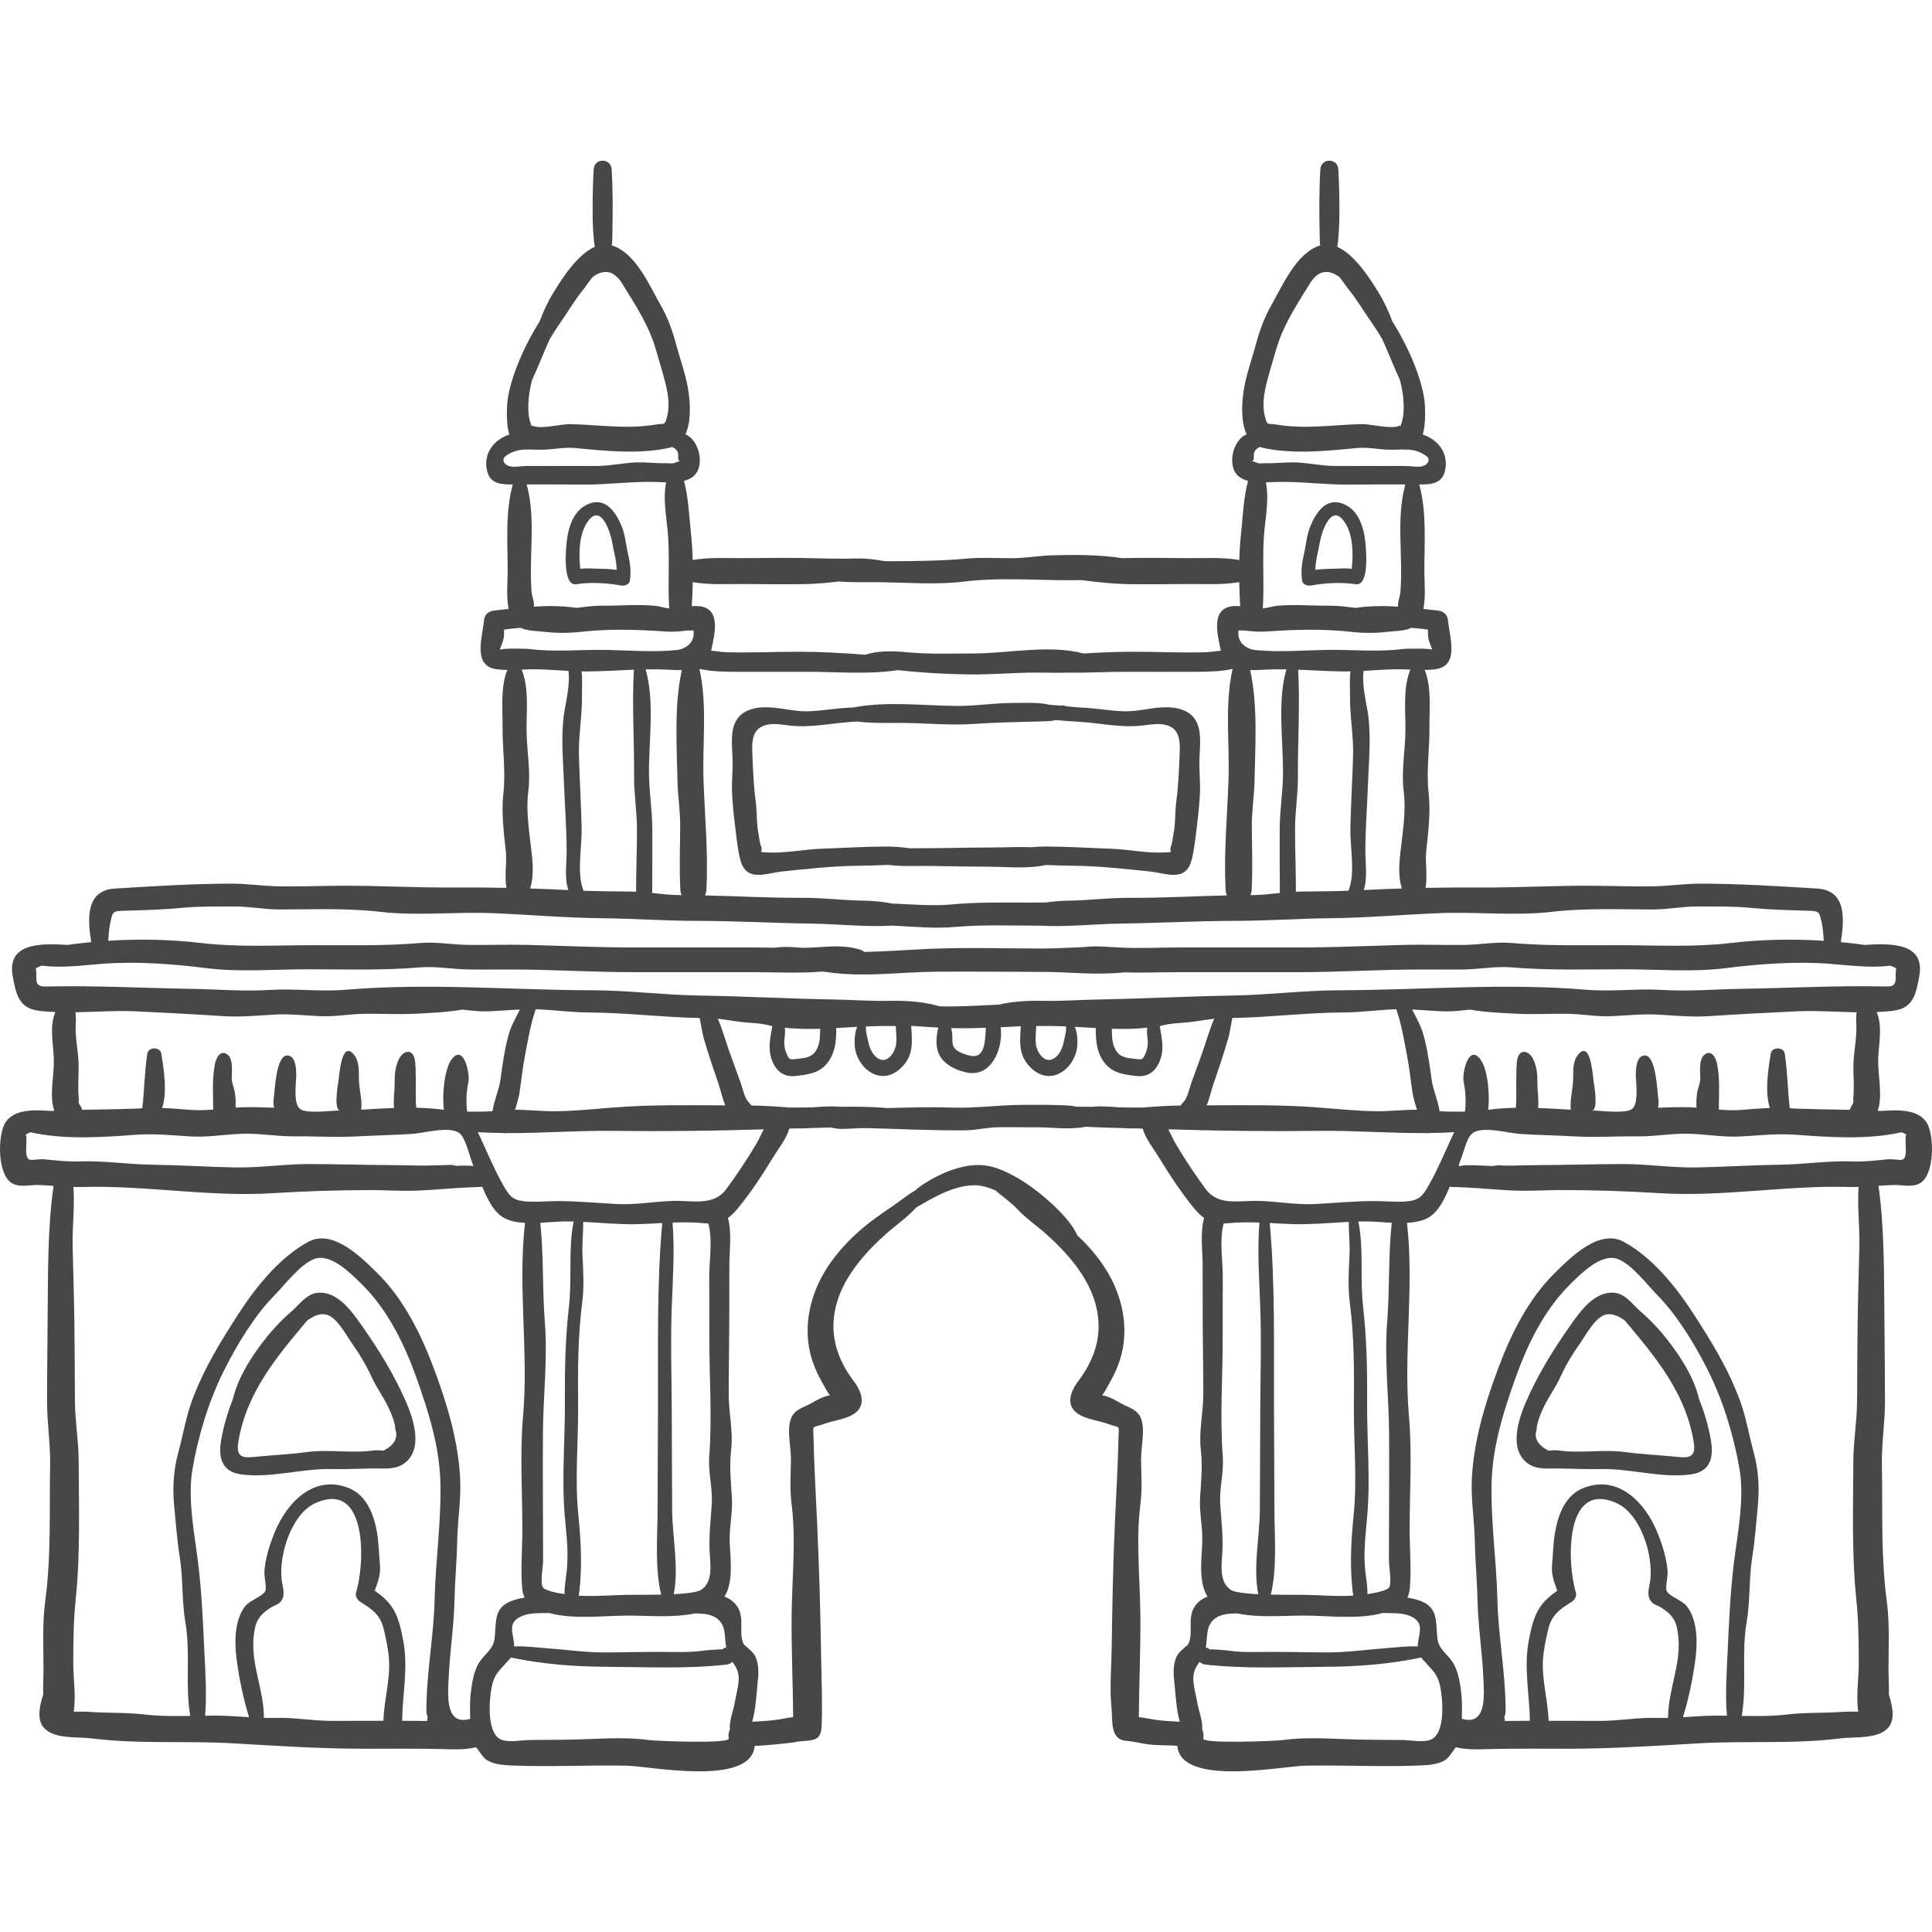 <?xml version="1.0"?>
<svg xmlns="http://www.w3.org/2000/svg" xmlns:xlink="http://www.w3.org/1999/xlink" version="1.1" id="Layer_1" x="0px" y="0px" viewBox="0 0 512.002 512.002" style="enable-background:new 0 0 512.002 512.002;" xml:space="preserve" width="512px" height="512px" class=""><g><g>
	<g>
		<path d="M107.472,371.205c-3.028-6.9-7.178-13.673-11.532-19.828c-2.63-3.717-6.431-9.266-11.761-8.775    c-2.994,0.276-4.852,3.161-6.974,4.981c-2.906,2.494-5.684,5.557-7.979,8.638c-3.51,4.708-6.276,9.41-7.529,14.641    c-1.455,3.613-2.538,7.436-3.121,10.957c-0.778,4.714,0.333,8.255,5.432,8.929c7.737,1.023,15.978-1.598,23.739-1.433    c3.881,0.083,7.755-0.124,11.629-0.155c2.854-0.022,5.674,0.372,8.067-1.58C112.202,383.692,109.493,375.809,107.472,371.205z     M101.654,384.432c-0.758-0.092-1.519-0.123-2.28-0.094c-5.968,0.916-12.146-0.33-18.113,0.485    c-4.183,0.571-8.548,0.761-12.783,1.175c-3.542,0.346-6.061,0.746-5.336-3.76c2.11-13.113,10.107-22.571,18.256-32.272    c1.869-1.382,3.756-2.103,5.446-1.465c2.685,1.016,4.922,5.364,6.52,7.628c1.89,2.678,3.717,5.691,5.064,8.681    c1.263,2.807,3.068,5.184,4.396,7.946c0.833,1.733,1.89,4.173,1.969,6.109C105.528,381.098,104.483,382.954,101.654,384.432z" data-original="#000000" class="active-path" data-old_color="#000000" fill="#494646"/>
	</g>
</g><g>
	<g>
		<path d="M166.451,146.869c-0.575-2.45-0.74-5.108-1.711-7.44c-1.417-3.399-3.947-7.465-8.257-6.066    c-4.245,1.38-5.79,5.882-6.267,9.917c-0.255,2.154-1.219,12.113,2.53,11.539c3.795-0.581,8.108-0.332,11.852,0.346    c0.907,0.164,2.191-0.241,2.342-1.33C167.279,151.395,167.008,149.247,166.451,146.869z M158.11,150.703    c-1.482-0.035-2.939-0.178-4.336,0.037c-0.439-4.236-0.359-9.496,2.21-12.819c3.506-4.531,5.918,3.704,6.258,5.813    c0.38,2.371,1.178,4.858,1.18,7.291C161.687,150.762,160.014,150.75,158.11,150.703z" data-original="#000000" class="active-path" data-old_color="#000000" fill="#494646"/>
	</g>
</g><g>
	<g>
		<path d="M510.743,297.779c-2.291-4.118-8.336-3.606-12.47-3.352c-0.215-0.019-0.432-0.048-0.649-0.064    c1.386-4.025-0.002-9.661,0.112-13.553c0.121-4.123,1.259-8.798-0.408-12.604c1.523-0.066,3.037-0.168,4.535-0.366    c5.194-0.69,5.905-4.459,6.764-9.093c1.597-8.614-6.774-8.865-14.419-8.329c-2.12-0.289-4.243-0.549-6.373-0.75    c0.974-6.099,1.524-13.723-6.273-14.195c-10.176-0.617-20.413-1.267-30.623-1.302c-4.437-0.015-8.625,0.651-13.004,0.718    c-5.335,0.081-10.704-0.123-16.042-0.158c-9.889-0.065-19.713,0.522-29.637,0.463c-4.794-0.028-9.627,0.006-14.46,0.099    c0.551-3.092-0.134-7.002,0.149-9.586c0.561-5.104,1.226-10.437,0.655-15.54c-0.653-5.827,0.277-11.633,0.221-17.51    c-0.048-4.901,0.592-10.469-1.255-15.119c0.903-0.009,1.793-0.052,2.656-0.154c6.64-0.782,3.96-8.326,3.534-12.893    c-0.149-1.591-1.134-2.508-2.686-2.686c-1.281-0.147-2.565-0.294-3.852-0.437c0.656-3.329,0.254-7.381,0.251-9.853    c-0.008-7.526,0.678-15.768-1.352-23.132c0.163,0,0.326,0,0.489,0c3.091-0.005,5.668-0.387,6.376-3.848    c0.949-4.642-2.095-8.129-5.949-9.376c0.72-2.281,0.707-5.778,0.578-7.842c-0.214-3.396-1.447-7.28-2.679-10.441    c-1.58-4.057-3.632-8.003-5.966-11.759c-0.942-2.576-2.11-5.127-3.694-7.692c-2.154-3.492-6.21-9.966-10.884-12.004    c0.439-2.6,0.548-6.961,0.554-7.484c0.044-4.343-0.016-8.726-0.266-13.062c-0.178-3.072-4.593-3.068-4.772,0    c-0.334,5.762-0.308,11.557-0.177,17.324c0.016,0.724,0.016,1.771,0.129,2.839c-6.299,1.908-9.985,10.685-12.95,15.859    c-1.876,3.275-3.107,6.758-4.096,10.421c-1.003,3.711-2.44,7.688-3.098,11.44c-0.571,3.258-1.044,8.72,0.654,12.358    c-3.663,1.391-5.368,8.506-2.064,11.152c0.71,0.569,1.548,0.93,2.446,1.17c-1.197,4.379-1.375,9.518-1.846,13.816    c-0.256,2.329-0.407,4.73-0.475,7.154c-4.465-0.782-9.136-0.466-13.645-0.499c-5.177-0.037-10.354-0.108-15.53-0.033    c-0.639,0.009-1.273,0.026-1.909,0.038c-6.081-0.94-12.463-0.924-18.481-0.754c-3.59,0.101-7.054,0.764-10.691,0.769    c-3.937,0.006-7.968-0.254-11.89,0.1c-7.199,0.648-14.386,0.684-21.64,0.701c-2.602-0.457-5.219-0.81-7.921-0.722    c-4.674,0.151-9.279-0.064-13.967-0.133c-5.177-0.076-10.354-0.005-15.53,0.033c-4.509,0.033-9.181-0.283-13.645,0.499    c-0.069-2.423-0.22-4.824-0.475-7.154c-0.471-4.297-0.649-9.437-1.846-13.816c0.897-0.241,1.736-0.601,2.446-1.17    c3.304-2.645,1.6-9.759-2.064-11.152c1.697-3.638,1.225-9.1,0.653-12.358c-0.658-3.752-2.095-7.729-3.098-11.44    c-0.99-3.663-2.22-7.145-4.096-10.421c-2.965-5.173-6.651-13.949-12.95-15.858c0.114-1.068,0.114-2.115,0.129-2.839    c0.13-5.768,0.157-11.562-0.177-17.324c-0.178-3.068-4.593-3.072-4.772,0c-0.251,4.336-0.312,8.719-0.266,13.062    c0.006,0.522,0.115,4.884,0.554,7.484c-4.675,2.037-8.73,8.512-10.884,12.004c-1.582,2.565-2.75,5.116-3.694,7.692    c-2.334,3.756-4.386,7.701-5.966,11.759c-1.232,3.161-2.465,7.045-2.679,10.441c-0.129,2.064-0.142,5.561,0.578,7.842    c-3.854,1.247-6.9,4.735-5.949,9.376c0.708,3.46,3.285,3.844,6.376,3.848c0.163,0,0.326,0,0.489,0    c-2.03,7.364-1.344,15.606-1.352,23.132c-0.002,2.472-0.405,6.524,0.251,9.853c-1.285,0.143-2.571,0.291-3.852,0.437    c-1.552,0.178-2.537,1.095-2.686,2.686c-0.426,4.568-3.106,12.113,3.534,12.893c0.863,0.101,1.753,0.144,2.656,0.154    c-1.847,4.65-1.208,10.219-1.255,15.119c-0.057,5.876,0.874,11.682,0.22,17.51c-0.571,5.102,0.094,10.436,0.655,15.54    c0.283,2.584-0.403,6.492,0.149,9.586c-4.833-0.092-9.666-0.127-14.46-0.099c-9.923,0.058-19.748-0.528-29.637-0.463    c-5.339,0.035-10.707,0.24-16.042,0.158c-4.379-0.066-8.566-0.732-13.004-0.718c-10.211,0.034-20.448,0.684-30.623,1.302    c-7.797,0.474-7.246,8.096-6.273,14.195c-2.13,0.201-4.252,0.462-6.373,0.75c-7.644-0.535-16.017-0.285-14.418,8.329    c0.859,4.634,1.57,8.402,6.764,9.093c1.497,0.199,3.013,0.3,4.536,0.366c-1.667,3.805-0.529,8.481-0.408,12.604    c0.114,3.891-1.275,9.527,0.112,13.553c-0.218,0.016-0.433,0.045-0.649,0.064c-4.133-0.255-10.179-0.768-12.47,3.352    c-1.855,3.336-1.98,13.366,1.824,15.733c2.025,1.26,4.759,0.47,6.966,0.528c1.416,0.037,2.779,0.126,4.134,0.218    c-1.671,11.981-1.427,23.892-1.577,36.012c-0.085,6.979-0.108,13.958-0.145,20.936c-0.03,5.736,0.923,11.305,0.817,16.974    c-0.223,11.983,0.307,24.274-1.294,36.122c-0.796,5.891-0.459,11.909-0.462,17.861c-0.001,2.333-0.168,4.673-0.087,6.937    c-0.949,2.871-1.677,6.431,0.016,8.571c2.637,3.335,9.132,2.551,12.722,3.01c12.445,1.59,24.86,0.593,37.364,1.313    c11.55,0.665,22.953,1.42,34.55,1.44c6.946,0.012,13.904-0.086,20.848,0.086c2.723,0.067,6.254,0.284,9.253-0.493    c1.005,1.402,1.987,2.919,2.89,3.454c2.137,1.266,4.865,1.323,7.264,1.415c9.906,0.378,19.843-0.166,29.739,0.034    c6.263,0.127,32.977,5.628,33.919-5.274c-0.015,0.179,9.649-0.719,10.558-0.947c1.659-0.415,3.581-0.206,5.171-0.719    c1.888-0.608,1.965-2.414,2.025-4.183c0.205-5.917-0.062-11.894-0.152-17.813c-0.184-11.931-0.527-23.86-1.076-35.779    c-0.341-7.394-0.779-14.68-0.938-22.117c-0.079-3.746-0.64-2.505,2.837-3.758c2.199-0.791,5.031-1.151,7.092-2.189    c4.248-2.141,3.085-6.019,0.742-9.118c-4.755-6.288-6.733-13.162-4.45-20.931c2.083-7.093,7.569-13.285,12.979-18.09    c2.567-2.279,5.308-4.127,7.659-6.638c0.136-0.145,0.283-0.279,0.425-0.42c4.601-2.677,9.827-5.775,15.319-5.855    c1.697-0.024,3.64,0.526,5.606,1.372c1.879,1.648,4.016,3.054,5.749,4.903c2.351,2.51,5.092,4.359,7.659,6.638    c5.411,4.805,10.896,10.997,12.979,18.09c2.284,7.77,0.305,14.643-4.45,20.931c-2.344,3.099-3.507,6.978,0.742,9.118    c2.06,1.039,4.893,1.397,7.092,2.189c3.477,1.253,2.918,0.012,2.837,3.758c-0.158,7.437-0.597,14.723-0.938,22.117    c-0.514,11.169-0.695,22.35-0.867,33.528c-0.08,5.238-0.579,10.698-0.044,15.884c0.342,3.306-0.494,8.383,3.917,8.712    c2.003,0.15,3.863,0.704,5.857,0.942c2.542,0.305,5.113,0.192,7.663,0.373c0.943,10.903,27.656,5.401,33.919,5.275    c9.898-0.2,19.835,0.344,29.741-0.034c2.4-0.092,5.127-0.149,7.264-1.415c0.903-0.535,1.885-2.052,2.89-3.454    c2.999,0.777,6.53,0.561,9.253,0.493c6.944-0.172,13.902-0.074,20.848-0.086c11.597-0.02,23.001-0.775,34.55-1.44    c12.503-0.72,24.919,0.278,37.364-1.313c3.59-0.46,10.084,0.325,12.721-3.01c1.694-2.142,0.966-5.701,0.016-8.571    c0.079-2.265-0.086-4.604-0.087-6.937c-0.002-5.952,0.334-11.969-0.462-17.861c-1.601-11.849-1.07-24.139-1.294-36.123    c-0.106-5.669,0.848-11.238,0.817-16.974c-0.037-6.979-0.06-13.959-0.145-20.936c-0.15-12.12,0.093-24.03-1.576-36.012    c1.355-0.093,2.719-0.18,4.134-0.218c2.207-0.059,4.941,0.732,6.966-0.528C512.724,311.145,512.598,301.116,510.743,297.779z     M335.223,103.556c0.684-3.534,1.944-7.289,2.925-10.769c1.843-6.537,5.449-11.907,8.953-17.606    c2.406-3.913,5.204-3.697,7.861-1.766c0.906,1.101,1.698,2.349,2.357,3.162c2.384,2.943,4.197,6.089,6.358,9.175    c0.909,1.299,1.796,2.678,2.636,4.109c1.617,3.541,3.01,7.246,4.668,10.778c0.579,2.149,0.946,4.328,1.007,6.494    c0.045,1.595-0.016,3.279-0.536,4.827c-0.265,0.793-0.344,1.085-0.361,1.151c0.016-0.074,0.067-0.39-0.144-0.299    c-2.441,1.046-7.577-0.491-10.251-0.42c-7.553,0.201-14.857,1.404-22.463,0.122c-2.327-0.392-2.351,0.436-3.02-2.141    C334.645,108.187,334.801,105.739,335.223,103.556z M332.266,121.256c-0.087-1.795,0.498-2.184,1.598-2.826    c0.211,0.073,0.409,0.158,0.639,0.211c7.909,1.807,17.054,0.883,25.022,0.095c2.894-0.286,5.845,0.392,8.741,0.447    c3.584,0.066,6.359-0.657,9.546,1.546c0.258,0.179,0.518,0.378,0.661,0.657c0.314,0.611-0.06,1.394-0.638,1.767    c-0.384,0.248-0.797,0.392-1.226,0.469c-1.224,0.22-2.579-0.106-3.772-0.116c-6.423-0.052-12.849,0.024-19.272-0.023    c-3.574-0.027-7.031-0.884-10.593-0.948c-2.499-0.045-5.003,0.291-7.503,0.211c-0.625-0.02-1.661,0.184-2.241-0.057    c-0.813-0.339-1.244-0.462-1.452-0.504C331.982,122.157,332.302,121.985,332.266,121.256z M371.087,157.262    c-0.049,0.522-0.88,3.01-0.51,3.503c-3.789-0.241-7.577-0.225-11.337,0.327c-2.221-0.262-4.439-0.591-6.694-0.575    c-4.615,0.034-9.408-0.401-13.99,0.013c-1.31,0.119-2.594,0.585-3.897,0.708c0.445-7.082-0.27-14.191,0.477-21.242    c0.423-4.002,1.142-8.219,0.342-12.16c0.913-0.026,1.802-0.077,2.612-0.102c6.517-0.206,12.894,0.757,19.429,0.69    c4.97-0.051,9.943-0.044,14.913-0.042C369.86,137.73,371.969,147.733,371.087,157.262z M330.141,167.112    c0.276,0.037,0.551,0.074,0.826,0.111c1.686,0.178,3.207,0.242,4.882,0.121c7.536-0.544,14.943-0.714,22.463,0.121    c3.067,0.341,6.182,0.344,9.246-0.017c1.936-0.229,4.62-0.173,6.472-1.073c1.462,0.128,2.922,0.279,4.376,0.458    c-0.006,0.927,0.013,1.852,0.206,2.759c0.021,0.098,0.833,2.291,0.963,2.623c-0.215-0.45-7.029-0.326-7.617-0.248    c-6.925,0.917-13.897,0.123-20.763,0.269c-5.828,0.123-12.619,0.649-18.491,0.034c-2.573-0.27-4.994-2.167-4.466-5.219    C328.685,167.085,329.304,167.107,330.141,167.112z M372.46,193.557c-0.05,5.363-1.142,10.781-0.468,16.102    c0.755,5.973-0.466,11.815-1.025,17.752c-0.222,2.374-0.306,5.499,0.556,8.048c-3.382,0.107-6.758,0.242-10.115,0.42    c1.056-3.322,0.415-7.065,0.428-10.532c0.022-5.796,0.463-11.539,0.683-17.325c0.229-6.044,0.857-12.462,0.066-18.475    c-0.359-2.727-1.779-8.252-1.211-11.751c2.755-0.152,5.516-0.371,8.26-0.429c1.339-0.029,2.73,0.028,4.126,0.084    C371.761,182.367,372.508,188.403,372.46,193.557z M357.503,235.665c-0.057,0.135-0.09,0.265-0.109,0.393    c-4.307,0.158-8.55,0.164-12.898,0.218c-0.359,0.005-0.714,0.022-1.07,0.037c0.02-5.526-0.238-11.052-0.226-16.573    c0.01-4.713,0.796-9.288,0.764-14.025c-0.059-9.323,0.575-18.95,0.058-28.232c4.196,0.157,8.384,0.436,12.563,0.464    c0.436,0.002,0.876-0.019,1.313-0.027c-0.301,1.946-0.088,4.045-0.133,6.038c-0.122,5.551,1,10.974,0.812,16.605    c-0.213,6.331-0.568,12.67-0.711,19.002C357.758,224.379,359.173,231.119,357.503,235.665z M340.017,204.689    c-0.01,5.078-0.881,9.99-0.881,15.051c0,5.629-0.024,11.277,0.035,16.909c-2.528,0.266-5.047,0.575-7.637,0.569    c-0.054,0-0.107,0.001-0.159,0.001c0.183-0.404,0.304-0.867,0.33-1.397c0.285-5.557,0.086-11.167,0.038-16.732    c-0.035-4.151,0.639-8.062,0.722-12.167c0.188-9.23,0.9-20.093-1.161-29.337c1.124,0.023,2.293-0.03,3.463-0.095    c2.047-0.115,4.094-0.128,6.137-0.093C338.497,185.776,340.036,196.087,340.017,204.689z M183.592,154.272    c4.46,0.778,9.126,0.464,13.631,0.497c5.177,0.037,10.354,0.115,15.53,0.033c3.239-0.051,6.419-0.322,9.574-0.69    c3.953,0.277,8.031,0.143,11.434,0.192c7.215,0.106,14.66,0.7,21.8-0.185c10.157-1.261,20.725-0.14,31.09-0.385    c4.15,0.565,8.324,1,12.599,1.068c5.177,0.083,10.354,0.005,15.53-0.033c4.504-0.033,9.171,0.282,13.631-0.497    c0.043,2.152,0.131,4.292,0.261,6.38c-0.372-0.034-0.747-0.059-1.121-0.056c-6.771,0.056-5.056,6.954-4.077,11.544    c0.021,0.1,0.05,0.186,0.074,0.283c-1.472,0.155-2.94,0.402-4.207,0.435c-6.301,0.162-12.691-0.136-19.005-0.138    c-4.459-0.002-8.783,0.18-13.155,0.465c-9.234-2.422-19.796-0.036-29.143-0.012c-6.084,0.016-12.103,0.227-18.129-0.358    c-3.099-0.301-7.303-0.41-10.621,0.693c-5.925-0.464-11.651-0.791-17.62-0.789c-6.315,0.002-12.705,0.3-19.005,0.138    c-1.267-0.033-2.736-0.28-4.207-0.435c0.024-0.097,0.054-0.183,0.074-0.283c0.978-4.589,2.693-11.488-4.077-11.544    c-0.375-0.004-0.749,0.022-1.121,0.056C183.46,158.564,183.549,156.424,183.592,154.272z M325.562,206.922    c-0.353,9.618-1.261,19.186-0.763,28.899c0.029,0.562,0.158,1.052,0.361,1.472c-8.621,0.191-17.208,0.695-25.825,0.64    c-5.449-0.035-10.772,0.691-16.213,0.754c-2.136,0.024-4.01,0.199-5.836,0.472c-1.605-0.002-3.213,0.038-4.805,0.037    c-6.716-0.008-13.43-0.15-20.113,0.478c-5.287,0.497-10.592-0.012-15.91-0.223c-2.389-0.446-4.757-0.731-7.573-0.763    c-5.441-0.063-10.764-0.789-16.213-0.754c-8.617,0.055-17.203-0.45-25.825-0.64c0.202-0.42,0.33-0.91,0.361-1.472    c0.498-9.714-0.412-19.281-0.763-28.899c-0.354-9.671,1.066-20.107-1.091-29.659c3.091,0.704,6.562,0.761,9.39,0.772    c6.347,0.026,12.694,0.01,19.041,0c8-0.013,16.184,0.763,24.068-0.429c0.127,0.01,0.255,0.017,0.382,0.031    c6.26,0.665,12.31,1.009,18.659,1.095c5.943,0.08,11.768-0.492,17.699-0.485c2.781,0.003,5.669,0.08,8.538,0.017    c5.023,0.062,10.094-0.237,15.092-0.229c6.347,0.01,12.694,0.026,19.041,0c2.829-0.012,6.299-0.07,9.39-0.772    C324.496,186.815,325.915,197.251,325.562,206.922z M140.018,107.135c0.063-2.167,0.428-4.345,1.007-6.494    c1.659-3.532,3.051-7.238,4.668-10.778c0.84-1.431,1.726-2.808,2.636-4.109c2.159-3.087,3.974-6.233,6.358-9.175    c0.658-0.813,1.451-2.063,2.357-3.162c2.657-1.93,5.454-2.148,7.861,1.766c3.505,5.699,7.11,11.069,8.953,17.606    c0.981,3.48,2.241,7.235,2.925,10.769c0.422,2.184,0.578,4.631,0.012,6.818c-0.669,2.578-0.693,1.749-3.02,2.141    c-7.606,1.282-14.909,0.079-22.463-0.122c-2.674-0.071-7.811,1.466-10.251,0.42c-0.212-0.091-0.161,0.225-0.144,0.299    c-0.017-0.065-0.095-0.358-0.362-1.151C140.033,110.415,139.972,108.73,140.018,107.135z M135.395,123.622    c-0.429-0.077-0.842-0.221-1.226-0.469c-0.577-0.372-0.95-1.155-0.638-1.767c0.143-0.279,0.404-0.479,0.661-0.657    c3.188-2.203,5.962-1.48,9.546-1.546c2.896-0.053,5.846-0.733,8.741-0.447c7.968,0.788,17.113,1.711,25.022-0.095    c0.228-0.052,0.428-0.137,0.639-0.211c1.1,0.642,1.686,1.031,1.598,2.826c-0.035,0.729,0.284,0.902,0.49,0.928    c-0.208,0.041-0.639,0.165-1.452,0.504c-0.579,0.241-1.616,0.037-2.241,0.057c-2.5,0.08-5.005-0.256-7.503-0.211    c-3.563,0.064-7.02,0.92-10.593,0.948c-6.423,0.048-12.849-0.028-19.272,0.023C137.974,123.515,136.618,123.842,135.395,123.622z     M140.918,157.262c-0.883-9.529,1.227-19.532-1.346-28.88c4.97-0.002,9.943-0.009,14.913,0.042    c6.534,0.067,12.913-0.896,19.429-0.69c0.81,0.026,1.698,0.077,2.612,0.102c-0.8,3.941-0.081,8.158,0.342,12.16    c0.747,7.051,0.031,14.16,0.477,21.242c-1.302-0.123-2.587-0.59-3.897-0.708c-4.582-0.414-9.375,0.021-13.99-0.013    c-2.255-0.016-4.473,0.313-6.694,0.575c-3.76-0.551-7.548-0.568-11.337-0.327C141.798,160.273,140.967,157.784,140.918,157.262z     M132.431,172.215c0.13-0.334,0.941-2.525,0.963-2.623c0.193-0.909,0.212-1.833,0.206-2.759c1.454-0.178,2.914-0.329,4.376-0.458    c1.853,0.899,4.536,0.845,6.472,1.073c3.065,0.362,6.181,0.358,9.246,0.017c7.52-0.835,14.926-0.665,22.463-0.121    c1.675,0.121,3.197,0.057,4.883-0.121c0.275-0.037,0.55-0.073,0.826-0.111c0.838-0.005,1.455-0.027,1.902-0.062    c0.528,3.051-1.893,4.949-4.466,5.219c-5.872,0.617-12.663,0.09-18.491-0.034c-6.865-0.145-13.838,0.649-20.763-0.269    C139.46,171.89,132.649,171.765,132.431,172.215z M179.538,206.922c0.084,4.105,0.757,8.017,0.722,12.167    c-0.048,5.565-0.247,11.174,0.038,16.732c0.027,0.531,0.148,0.994,0.33,1.397c-0.052,0-0.106-0.001-0.159-0.001    c-2.591,0.006-5.109-0.302-7.637-0.569c0.06-5.632,0.035-11.28,0.035-16.909c0-5.063-0.87-9.974-0.881-15.051    c-0.02-8.602,1.521-18.912-0.89-27.292c2.044-0.034,4.09-0.021,6.137,0.093c1.171,0.065,2.341,0.12,3.463,0.095    C178.638,186.829,179.35,197.692,179.538,206.922z M154.138,219.564c-0.143-6.332-0.499-12.671-0.711-19.002    c-0.188-5.632,0.935-11.054,0.812-16.605c-0.044-1.993,0.169-4.091-0.133-6.038c0.437,0.007,0.877,0.029,1.313,0.027    c4.179-0.028,8.367-0.307,12.563-0.464c-0.517,9.282,0.117,18.91,0.058,28.232c-0.03,4.737,0.754,9.312,0.764,14.025    c0.013,5.521-0.245,11.047-0.226,16.573c-0.356-0.015-0.711-0.033-1.07-0.037c-4.347-0.054-8.591-0.059-12.898-0.218    c-0.02-0.128-0.052-0.259-0.109-0.393C152.832,231.119,154.247,224.379,154.138,219.564z M149.486,208.023    c0.22,5.786,0.661,11.53,0.683,17.325c0.014,3.466-0.628,7.208,0.428,10.532c-3.359-0.179-6.733-0.314-10.115-0.42    c0.861-2.549,0.778-5.674,0.556-8.048c-0.557-5.936-1.78-11.779-1.025-17.752c0.675-5.321-0.418-10.739-0.468-16.102    c-0.048-5.154,0.7-11.189-1.298-16.105c1.396-0.057,2.787-0.113,4.126-0.084c2.742,0.059,5.504,0.278,8.26,0.429    c0.568,3.498-0.852,9.024-1.211,11.751C148.629,195.562,149.257,201.979,149.486,208.023z M29.165,244.858    c0.725-3.424,0.629-3.419,4.111-3.512c5.027-0.135,10.25-0.302,15.258-0.783c4.469-0.428,8.86-0.3,13.348-0.341    c4.153-0.037,8.036,0.807,12.186,0.802c8.906-0.012,17.884-0.401,26.729,0.626c9.759,1.133,19.879-0.056,29.692,0.343    c9.656,0.393,19.394,1.253,29.054,1.351c8.425,0.086,16.677,0.695,25.117,0.698c10.134,0.005,20.169,0.585,30.298,0.725    c7.173,0.099,14.456,0.962,21.667,0.53c5.528,0.302,11.046,0.829,16.567,0.348c7.462-0.65,15.015-0.321,22.516-0.332    c7.104,0.386,14.275-0.45,21.341-0.548c10.129-0.14,20.164-0.72,30.298-0.725c8.44-0.003,16.693-0.612,25.117-0.698    c9.66-0.099,19.398-0.959,29.054-1.351c9.814-0.399,19.934,0.789,29.692-0.343c8.845-1.026,17.821-0.638,26.729-0.626    c4.148,0.006,8.032-0.839,12.186-0.802c4.487,0.041,8.879-0.088,13.348,0.341c5.009,0.48,10.232,0.648,15.258,0.783    c3.482,0.093,3.386,0.088,4.111,3.512c0.3,1.42,0.371,2.953,0.484,4.46c-8.218-0.526-16.484-0.371-24.721,0.6    c-9.642,1.138-19.549,0.59-29.275,0.568c-9.558-0.021-19.141,0.24-28.654-0.578c-4.352-0.375-8.555,0.469-12.908,0.515    c-5.194,0.056-10.401-0.152-15.593-0.015c-9.372,0.249-18.666,0.688-28.061,0.685c-10.617-0.002-21.234-0.009-31.851-0.001    c-5.19,0.005-10.446,0.292-15.626,0.016c-0.349-0.019-0.688-0.041-1.03-0.062c-0.102-0.007-0.206-0.012-0.309-0.019    c-2.782-0.177-5.38-0.376-8.048-0.034c-3.794,0.131-7.549,0.379-11.016,0.379c-10.121-0.001-20.334-0.347-30.447,0.107    c-5.571,0.25-11.169,0.695-16.76,0.793c-0.214-0.209-0.463-0.393-0.791-0.501c-4.407-1.458-8.35-0.904-12.868-0.663    c-0.943,0.05-1.89,0.065-2.837,0.084c-2.437-0.255-4.95-0.377-7.224-0.027c-1.859-0.035-3.714-0.071-5.563-0.073    c-10.617-0.008-21.234-0.001-31.851,0.001c-9.395,0.001-18.689-0.437-28.061-0.685c-5.192-0.137-10.399,0.071-15.593,0.015    c-4.352-0.047-8.555-0.89-12.908-0.515c-9.513,0.818-19.096,0.556-28.654,0.578c-9.727,0.022-19.633,0.569-29.275-0.568    c-8.236-0.971-16.504-1.126-24.721-0.6C28.793,247.811,28.865,246.279,29.165,244.858z M12.47,261.43    c-2.288,0.05-2.982-0.305-2.849-3.072c0.101-2.144-0.875-1.393,1.377-2.448c5.355,0.671,10.685-0.064,16.169-0.493    c8.954-0.7,18.783,0.049,27.652,1.163c8.695,1.092,17.999,0.285,26.762,0.291c9.919,0.007,19.873,0.323,29.747-0.499    c4.338-0.361,8.564,0.503,12.908,0.55c4.83,0.055,9.664-0.028,14.495,0.027c9.719,0.111,19.413,0.692,29.159,0.691    c10.617-0.002,21.234-0.008,31.851-0.001c5.946,0.004,12.154,0.333,18.214-0.158c1.102,0.141,2.205,0.278,3.307,0.4    c8.866,0.983,17.899-0.284,26.765-0.368c9.398-0.088,18.805,0.049,28.205,0.05c6.679,0.001,14.513,0.928,21.563,0.127    c4.85,0.159,9.739-0.05,14.464-0.052c10.617-0.007,21.234-0.001,31.851,0.001c9.748,0.001,19.44-0.581,29.159-0.691    c4.831-0.055,9.665,0.027,14.495-0.027c4.343-0.049,8.57-0.912,12.908-0.55c9.874,0.821,19.829,0.506,29.747,0.499    c8.763-0.006,18.068,0.802,26.762-0.291c8.869-1.114,18.697-1.864,27.652-1.163c5.485,0.429,10.815,1.164,16.169,0.493    c2.252,1.056,1.277,0.305,1.377,2.448c0.131,2.768-0.561,3.124-2.849,3.072c-12.766-0.283-25.426,0.421-38.16,0.622    c-6.999,0.111-13.704,0.729-20.736,0.297c-6.835-0.421-13.492,0.518-20.306-0.057c-21.758-1.839-43.478,0.08-65.224,0.138    c-9.559,0.026-18.98,1.248-28.5,1.404c-11.925,0.197-23.839,0.839-35.764,1.05c-4.889,0.086-9.472,0.45-14.396,0.352    c-3.924-0.078-7.94,0.108-11.783,1.002c-4.047,0.229-8.101,0.409-12.166,0.479c-1.16,0.02-2.314,0.002-3.467-0.028    c-4.345-1.279-8.97-1.541-13.474-1.452c-4.924,0.098-9.507-0.265-14.396-0.352c-11.925-0.212-23.839-0.854-35.764-1.05    c-9.521-0.157-18.941-1.379-28.5-1.404c-21.746-0.058-43.467-1.978-65.224-0.138c-6.814,0.576-13.471-0.363-20.306,0.057    c-7.032,0.433-13.738-0.186-20.736-0.297C37.896,261.851,25.237,261.147,12.47,261.43z M491.959,272.119    c0.074,3.219-0.66,6.418-0.765,9.641c-0.1,3.026,0.27,6.234-0.055,9.236c-0.069,0.626,0.125,0.653-0.001,1.251    c-0.079,0.385-0.654,1.041-0.804,1.503c-0.042,0.127-0.058,0.244-0.087,0.365c-1.224-0.005-15.988-0.259-15.973-0.458    c0.008-0.101,0.009-0.201-0.002-0.299c-0.549-4.696-0.561-9.447-1.294-14.132c-0.287-1.842-3.428-1.839-3.716,0    c-0.692,4.425-1.611,10.005-0.234,14.404c-2.485,0.09-4.956,0.298-7.596,0.508c-1.968,0.157-3.944,0.069-5.919-0.088    c-0.007-3.991,0.337-8.128-0.458-12.068c-0.359-1.78-1.51-3.849-3.298-2.516c-1.617,1.204-1.173,4.516-1.162,6.208    c0.009,1.388-0.591,2.484-0.821,3.831c-0.22,1.288-0.243,2.676-0.192,4.031c-0.767-0.054-1.532-0.097-2.298-0.111    c-2.633-0.05-5.262,0.022-7.892,0.141c0.164-0.763,0.199-1.575,0.087-2.343c-0.307-2.124-0.587-11.565-3.62-11.518    c-2.352,0.036-2.395,4.11-2.343,5.685c0.069,2.01,0.781,7.228-1.075,8.547c-1.794,1.276-8.362,0.364-10.592,0.351    c1.832,0.008,0.59-6.942,0.462-7.845c-0.214-1.519-0.792-10.159-3.674-7.398c-1.903,1.822-1.702,4.387-1.734,6.823    c-0.035,2.665-0.917,5.574-0.621,8.22c-2.882-0.173-5.784-0.361-8.689-0.464c0.252-2.134-0.171-4.351-0.159-6.466    c0.013-2.351-0.108-4.454-1.203-6.604c-0.978-1.923-3.241-2.769-4.033-0.219c-0.413,1.337-0.332,4.253-0.37,5.734    c-0.065,2.495,0.141,5.017-0.13,7.498c-2.449,0.051-4.891,0.211-7.318,0.543c0.444-3.372,0.048-10.648-2.13-13.464    c-3.085-3.988-4.838,3.742-4.372,6.062c0.543,2.69,0.677,5.195,0.347,7.876c-2.238,0.042-4.478,0.037-6.721-0.1    c-0.415-2.77-1.745-5.859-2.043-7.957c-0.563-3.983-1.142-8.37-2.211-12.239c-0.668-2.415-1.933-4.572-3.007-6.752    c2.875,0.135,5.718,0.404,8.624,0.489c2.194,0.064,4.414-0.204,6.636-0.472c4.023,0.708,8.122,0.884,12.495,1.102    c4.451,0.222,8.901-0.045,13.353,0.008c3.933,0.048,7.869,0.824,11.797,0.641c4.232-0.197,8.101-0.658,12.377-0.407    c4.474,0.263,8.947,0.693,13.432,0.393c7.742-0.518,15.498-0.921,23.246-1.282c5.194-0.242,10.541,0.171,15.838,0.268    C491.8,269.426,491.925,270.614,491.959,272.119z M324.047,385.909c-0.797-10.477,0.023-21.48-0.02-32.063    c-0.021-5.178,0.014-10.356,0.024-15.534c0.008-4.188-0.949-9.853,0.234-14.074c0.326-0.009,0.648-0.013,0.995-0.05    c2.878-0.308,5.682-0.299,8.483-0.193c-0.589,7.552-0.052,15.071,0.225,22.633c0.32,8.704,0.036,17.456,0.001,26.166    c-0.037,9.15-0.058,18.298-0.116,27.448c-0.044,6.981-1.842,15.307-0.411,22.234c-0.391-0.019-0.784-0.029-1.171-0.052    c-1.244-0.073-4.866-0.414-5.807-0.927c-3.705-2.022-2.651-7.388-2.523-10.63c0.169-4.239-0.321-8.108-0.583-12.257    C323.113,394.395,324.374,390.198,324.047,385.909z M326.27,427.634c0.012,0,0.672-0.024,1.516-0.073    c5.757,1.217,12.362,0.582,17.912,0.586c6.29,0.005,14.217,1.107,20.774-0.684c2.44,0.086,4.971-0.142,7.217,0.805    c4.253,1.795,2.05,4.81,2.059,8.05c-2.74-0.137-5.522,0.261-8.25,0.454c-5.439,0.385-10.618,1.173-16.11,1.144    c-5.92-0.03-11.859-0.215-17.778-0.12c-3.041,0.049-5.542,0.029-8.56-0.432c-0.131-0.02-4.595-0.392-4.433-0.212    c-0.304-0.34-0.677-0.492-1.06-0.525c0.236-1.324,0.212-2.656,0.48-4.304C320.579,428.992,323.144,427.778,326.27,427.634z     M357.724,345.315c1.175,9.055,1.147,18.275,1.071,27.395c-0.079,9.471,0.898,19.228-0.055,28.66    c-0.728,7.204-1.11,14.351-0.121,21.499c-4.632,0.271-9.511-0.229-14.087-0.227c-2.571,0.001-5.169,0.001-7.75-0.055    c1.696-6.919,0.976-15.342,0.957-22.348c-0.024-9.15-0.078-18.298-0.116-27.448c-0.066-16.12,0.34-32.593-1.13-48.674    c2.131,0.113,4.275,0.242,6.462,0.297c4.885,0.121,9.658-0.365,14.486-0.603c-0.026,2.937,0.342,5.954,0.194,8.903    C357.423,337.004,357.172,341.053,357.724,345.315z M368.126,380.002c0.064,11.188-0.04,22.377-0.047,33.564    c-0.001,1.377,0.825,6.166,0.035,7.145c-0.692,0.857-3.727,1.446-5.721,1.751c0.033-2.524-0.528-4.869-0.703-7.621    c-0.288-4.554,0.294-8.965,0.67-13.472c0.818-9.838-0.128-19.9-0.058-29.764c0.062-8.471-0.112-16.968-1.071-25.385    c-0.852-7.46,0.219-15.179-1.239-22.503c0.7-0.017,1.402-0.031,2.107-0.03c1.914,0.003,4.292,0.249,6.729,0.37    c-0.943,8.666-0.522,17.609-1.206,26.248C366.833,360.268,368.07,370.101,368.126,380.002z M364.336,318.299    c-5.373-0.008-10.441,0.498-15.755,0.781c-5.044,0.269-9.998-0.692-15.008-0.827c-5.09-0.137-10.667,1.417-14.01-3.094    c-2.87-3.872-5.465-7.783-7.922-11.924c-0.713-1.203-1.339-2.594-2.021-3.954c13.355,0.42,26.686,0.581,40.053,0.413    c9.325-0.118,18.724,0.646,28.104,0.586c0.29,0.069,0.605,0.066,0.933-0.012c2.229-0.028,4.457-0.088,6.682-0.241    c-0.235,0.471-0.456,0.945-0.665,1.396c-1.961,4.225-3.704,8.475-6.028,12.57c-1.601,2.82-2.443,4.053-5.763,4.374    C370.143,318.637,367.143,318.303,364.336,318.299z M149.703,371.605c0.071,9.864-0.876,19.925-0.058,29.764    c0.376,4.508,0.959,8.917,0.67,13.472c-0.174,2.754-0.736,5.097-0.703,7.621c-1.994-0.305-5.029-0.893-5.721-1.751    c-0.79-0.978,0.036-5.768,0.035-7.145c-0.007-11.188-0.111-22.378-0.047-33.564c0.056-9.902,1.291-19.735,0.505-29.696    c-0.684-8.64-0.264-17.584-1.206-26.248c2.437-0.121,4.815-0.366,6.729-0.37c0.704-0.001,1.406,0.012,2.107,0.03    c-1.458,7.323-0.386,15.043-1.238,22.503C149.815,354.638,149.642,363.134,149.703,371.605z M145.534,427.463    c6.558,1.792,14.483,0.689,20.774,0.684c5.549-0.003,12.153,0.631,17.911-0.586c0.843,0.049,1.504,0.073,1.516,0.073    c3.127,0.144,5.692,1.358,6.234,4.689c0.27,1.648,0.244,2.979,0.48,4.304c-0.383,0.033-0.756,0.184-1.06,0.525    c0.162-0.182-4.302,0.191-4.433,0.212c-3.019,0.461-5.519,0.48-8.56,0.432c-5.919-0.095-11.858,0.09-17.778,0.12    c-5.492,0.029-10.671-0.758-16.11-1.144c-2.728-0.193-5.51-0.59-8.25-0.454c0.009-3.24-2.195-6.256,2.059-8.05    C140.562,427.321,143.095,427.549,145.534,427.463z M154.28,345.315c0.554-4.261,0.301-8.31,0.086-12.599    c-0.148-2.949,0.22-5.966,0.194-8.903c4.828,0.237,9.601,0.724,14.486,0.603c2.187-0.055,4.331-0.184,6.462-0.297    c-1.469,16.081-1.063,32.553-1.13,48.674c-0.037,9.15-0.092,18.298-0.116,27.448c-0.019,7.006-0.739,15.428,0.957,22.348    c-2.581,0.056-5.179,0.057-7.75,0.055c-4.577-0.002-9.454,0.497-14.087,0.227c0.989-7.149,0.607-14.295-0.121-21.499    c-0.953-9.432,0.024-19.189-0.055-28.66C153.133,363.589,153.106,354.37,154.28,345.315z M178.241,323.995    c2.801-0.106,5.605-0.114,8.483,0.193c0.348,0.037,0.669,0.042,0.995,0.05c1.184,4.221,0.226,9.885,0.234,14.074    c0.01,5.178,0.044,10.356,0.024,15.534c-0.042,10.583,0.778,21.586-0.02,32.063c-0.327,4.289,0.934,8.487,0.669,12.698    c-0.262,4.148-0.75,8.018-0.583,12.257c0.128,3.242,1.183,8.609-2.523,10.63c-0.942,0.514-4.564,0.854-5.807,0.927    c-0.387,0.023-0.781,0.034-1.172,0.052c1.43-6.927-0.366-15.252-0.412-22.234c-0.058-9.15-0.078-18.298-0.116-27.448    c-0.035-8.71-0.319-17.462,0.001-26.166C178.294,339.066,178.83,331.547,178.241,323.995z M178.433,318.253    c-5.012,0.135-9.964,1.096-15.008,0.827c-5.314-0.283-10.382-0.789-15.755-0.781c-2.807,0.003-5.807,0.339-8.598,0.069    c-3.32-0.321-4.162-1.554-5.763-4.374c-2.324-4.096-4.066-8.345-6.028-12.57c-0.211-0.453-0.43-0.925-0.665-1.396    c2.225,0.151,4.453,0.213,6.682,0.241c0.328,0.078,0.643,0.081,0.933,0.012c9.38,0.059,18.78-0.704,28.104-0.586    c13.368,0.168,26.697,0.008,40.053-0.413c-0.682,1.36-1.308,2.751-2.021,3.954c-2.457,4.141-5.053,8.053-7.923,11.924    C189.1,319.67,183.523,318.116,178.433,318.253z M119.761,280.645c-2.178,2.816-2.574,10.092-2.13,13.464    c-2.428-0.333-4.871-0.493-7.318-0.543c-0.271-2.481-0.066-5.003-0.13-7.498c-0.038-1.481,0.043-4.397-0.37-5.734    c-0.792-2.551-3.055-1.704-4.033,0.219c-1.095,2.15-1.216,4.252-1.203,6.604c0.012,2.115-0.412,4.332-0.159,6.466    c-2.905,0.105-5.806,0.292-8.689,0.464c0.295-2.647-0.586-5.555-0.621-8.22c-0.033-2.436,0.169-5.001-1.735-6.823    c-2.883-2.762-3.461,5.878-3.674,7.398c-0.127,0.904-1.37,7.854,0.462,7.846c-2.23,0.013-8.798,0.924-10.592-0.351    c-1.855-1.318-1.142-6.537-1.075-8.547c0.054-1.575,0.01-5.648-2.343-5.685c-3.033-0.047-3.314,9.393-3.62,11.518    c-0.112,0.768-0.076,1.58,0.087,2.343c-2.63-0.119-5.259-0.191-7.892-0.141c-0.764,0.015-1.53,0.058-2.298,0.111    c0.051-1.355,0.028-2.743-0.192-4.031c-0.23-1.348-0.831-2.443-0.821-3.831c0.01-1.691,0.455-5.003-1.162-6.208    c-1.788-1.333-2.939,0.736-3.298,2.516c-0.796,3.94-0.451,8.077-0.458,12.068c-1.975,0.157-3.951,0.244-5.919,0.088    c-2.641-0.211-5.112-0.418-7.596-0.508c1.377-4.4,0.457-9.979-0.234-14.404c-0.287-1.839-3.428-1.842-3.716,0    c-0.733,4.685-0.746,9.435-1.294,14.132c-0.012,0.098-0.01,0.198-0.002,0.299c0.015,0.199-14.75,0.455-15.974,0.458    c-0.029-0.122-0.045-0.238-0.087-0.365c-0.151-0.462-0.725-1.119-0.804-1.503c-0.124-0.598,0.068-0.624-0.001-1.251    c-0.325-3.001,0.045-6.21-0.055-9.236c-0.106-3.222-0.84-6.422-0.765-9.641c0.034-1.503,0.158-2.693-0.077-3.846    c5.297-0.097,10.643-0.51,15.838-0.268c7.748,0.361,15.504,0.764,23.246,1.282c4.483,0.3,8.958-0.131,13.432-0.393    c4.275-0.251,8.144,0.211,12.377,0.407c3.929,0.183,7.864-0.593,11.797-0.641c4.452-0.054,8.902,0.214,13.354-0.008    c4.373-0.219,8.472-0.393,12.495-1.102c2.222,0.269,4.442,0.536,6.636,0.472c2.906-0.085,5.749-0.355,8.624-0.489    c-1.074,2.179-2.339,4.336-3.007,6.752c-1.07,3.869-1.648,8.256-2.211,12.239c-0.298,2.099-1.628,5.188-2.043,7.957    c-2.244,0.138-4.484,0.143-6.721,0.1c-0.33-2.68-0.197-5.186,0.347-7.876C124.599,284.387,122.846,276.657,119.761,280.645z     M139.113,279.79c0.598-3.094,1.125-6.203,1.918-9.247c0.297-1.139,0.677-2.091,0.906-3.069c0.208,0.005,0.414,0.003,0.624,0.012    c4.452,0.172,8.788,0.805,13.274,0.825c9.921,0.044,19.679,1.29,29.561,1.476c0.009,0,0.019,0.001,0.019,0.001    c0.389,1.789,0.833,4.501,0.984,5.027c1.225,4.266,2.644,8.426,4.087,12.621c0.472,1.373,0.939,3.57,1.728,5.497    c-9.865-0.029-19.792-0.213-29.613,0.567c-5.081,0.404-10.137,0.918-15.238,0.995c-3.611,0.055-7.277-0.409-10.883-0.4    c0.539-1.56,1.06-3.683,1.151-4.258C138.16,286.483,138.467,283.132,139.113,279.79z M199.109,292.965    c-0.117-0.208-0.266-0.412-0.463-0.603c-1.405-1.358-1.697-3.528-2.327-5.311c-0.991-2.809-2.064-5.589-3.043-8.405    c-1.009-2.901-1.837-5.891-3.039-8.682c-0.013-0.028,4.57,0.657,5.19,0.748c3.182,0.465,6.187,0.293,9.243,1.24    c-0.477,2.841-1.173,5.504-0.309,8.376c0.917,3.051,2.948,5.191,6.359,4.825c3.041-0.325,6.153-0.675,8.255-3.104    c2.337-2.7,2.724-6.182,2.616-9.608c1.868-0.105,3.723-0.219,5.581-0.315c-0.655,1.512-0.748,3.39-0.66,4.922    c0.191,3.3,2.47,6.75,5.692,7.814c3.32,1.097,6.469-1.049,8.162-3.815c1.724-2.816,1.281-6.042,1.116-9.182    c2.386,0.154,4.771,0.333,7.166,0.462c-0.624,2.791-0.884,5.913,0.918,8.231c1.616,2.078,4.375,3.256,6.916,3.717    c6.338,1.148,9.474-6.632,8.704-12.04c1.469-0.068,2.939-0.143,4.416-0.221c0.311-0.016,0.614-0.037,0.922-0.055    c-0.169,3.111-0.586,6.302,1.121,9.09c1.693,2.765,4.841,4.912,8.162,3.815c3.222-1.064,5.501-4.514,5.692-7.814    c0.087-1.531-0.005-3.41-0.66-4.922c1.858,0.097,3.711,0.211,5.581,0.315c-0.108,3.426,0.279,6.908,2.616,9.608    c2.102,2.429,5.213,2.779,8.255,3.104c3.411,0.364,5.442-1.774,6.359-4.826c0.863-2.871,0.169-5.535-0.309-8.376    c3.056-0.946,6.061-0.775,9.243-1.24c0.62-0.091,5.202-0.776,5.19-0.748c-1.202,2.791-2.03,5.781-3.039,8.682    c-0.98,2.818-2.052,5.597-3.043,8.405c-0.629,1.781-0.921,3.953-2.327,5.311c-0.198,0.191-0.347,0.394-0.463,0.603    c-3.339,0.066-6.612,0.247-9.985,0.535c-0.047,0-0.092,0-0.138,0c-2.014,0.02-4.031-0.005-6.047-0.042    c-2.282-0.164-4.566-0.366-6.938-0.176c-0.05,0.005-0.088,0.024-0.136,0.031c-1.416-0.022-2.829-0.031-4.242-0.024    c-0.893-0.157-1.767-0.3-2.57-0.34c-3.84-0.188-7.693-0.162-11.537-0.156c-6.448,0.01-12.798,0.943-19.175,0.728    c-5.684-0.192-11.36-0.019-17.038,0.129c-4.229-0.383-8.478-0.405-12.736-0.337c-0.048-0.007-0.086-0.028-0.136-0.031    c-2.372-0.191-4.656,0.012-6.938,0.176c-2.016,0.038-4.033,0.062-6.047,0.042c-0.047,0-0.092,0-0.138,0    C205.72,293.212,202.448,293.032,199.109,292.965z M208.005,272.35c3.003,0.355,6.266,0.383,9.349,0.289    c-0.033,2.086-0.008,4.247-1.261,6.018c-1.234,1.743-3.135,1.726-5.085,1.985c-1.768,0.235-1.921,0.09-2.562-1.44    c-0.558-1.334-0.728-2.517-0.543-3.938C208.037,274.221,208.07,273.282,208.005,272.35z M229.507,272.022    c1.482-0.06,2.97-0.109,4.479-0.116c1.124-0.006,2.261,0.003,3.403,0.007c0.087,1.611,0.271,3.246,0.088,4.839    c-0.215,1.88-1.999,4.849-4.223,4.01c-1.886-0.711-2.834-2.944-3.167-4.76C229.913,275.044,229.308,273.196,229.507,272.022z     M252.101,272.461c0.131,0.003,0.264,0.013,0.397,0.015c2.949,0.055,5.869,0.009,8.786-0.087    c-0.313,3.533-0.084,8.698-4.796,7.232c-1.263-0.393-3.112-0.945-3.774-2.236c-0.493-0.962-0.238-2.428-0.372-3.477    C252.279,273.424,252.194,272.941,252.101,272.461z M274.617,271.913c1.14-0.005,2.279-0.013,3.403-0.007    c1.509,0.007,2.996,0.056,4.479,0.116c0.2,1.174-0.406,3.022-0.581,3.98c-0.332,1.816-1.281,4.05-3.167,4.76    c-2.224,0.839-4.008-2.13-4.223-4.01C274.345,275.158,274.53,273.525,274.617,271.913z M304.103,275.263    c0.185,1.42,0.016,2.604-0.543,3.938c-0.641,1.53-0.793,1.675-2.562,1.44c-1.95-0.259-3.851-0.242-5.085-1.985    c-1.253-1.771-1.228-3.932-1.261-6.018c3.083,0.094,6.346,0.066,9.349-0.289C303.935,273.282,303.967,274.221,304.103,275.263z     M325.606,274.814c0.151-0.526,0.596-3.236,0.975-5.027c0.009,0,0.019-0.001,0.027-0.001c9.882-0.186,19.641-1.432,29.561-1.476    c4.487-0.02,8.822-0.654,13.274-0.825c0.209-0.008,0.415-0.007,0.624-0.012c0.229,0.978,0.61,1.931,0.906,3.069    c0.795,3.044,1.322,6.153,1.918,9.247c0.647,3.342,0.953,6.695,1.482,10.044c0.091,0.575,0.612,2.698,1.151,4.258    c-3.608-0.008-7.272,0.455-10.883,0.4c-5.101-0.077-10.156-0.591-15.238-0.995c-9.821-0.779-19.749-0.596-29.613-0.567    c0.79-1.926,1.255-4.124,1.728-5.497C322.962,283.24,324.381,279.08,325.606,274.814z M12.065,307.255    c-3.495-0.35-5.054,1.487-5.14-2.391c-0.017-0.818,0.336-4.694-0.264-3.98c0.308-0.368,0.833-0.627,1.427-0.817    c8.797,1.99,18.918,1.338,27.609,0.676c5.145-0.392,9.787,0.126,14.877,0.428c4.727,0.282,9.431-0.63,14.147-0.724    c4.492-0.088,8.774,0.742,13.254,0.698c5.465-0.055,11.012,0.309,16.465,0.021c4.915-0.261,9.836-0.357,14.749-0.661    c3.001-0.185,9.851-2.167,12.501-0.245c0.783,0.568,1.228,1.582,1.593,2.445c0.487,1.152,0.857,2.351,1.228,3.544    c0.101,0.325,0.202,0.649,0.305,0.973c0.1,0.313,0.271,0.625,0.341,0.945c0.065,0.299,0.183,0.585,0.306,0.868    c-1.445-0.186-3.027-0.182-4.622-0.056c-0.091-0.036-0.178-0.074-0.278-0.102c-0.285-0.079-0.558-0.124-0.832-0.17    c-1.873,0.086-3.754,0.098-5.492,0.155c-3.313,0.111-6.664-0.08-9.979-0.093c-7.464-0.03-14.936-0.276-22.394-0.284    c-6.527-0.007-12.949,1.019-19.532,0.896c-7.408-0.14-14.795-0.628-22.202-0.727c-6.337-0.085-12.598-1.085-18.952-0.863    C17.975,307.903,15.234,307.572,12.065,307.255z M101.609,456.028c-4.571,0.007-9.139,0.014-13.708,0.023    c-5.01,0.01-9.83-0.942-14.851-0.791c-1.042,0.031-2.08,0.021-3.117-0.005c0.067-7.111-3.363-13.966-2.744-21.068    c0.362-4.154,1.069-5.957,4.718-8.249c0.714-0.449,1.786-0.689,2.376-1.369c1.546-1.786,0.627-3.739,0.373-5.826    c-0.814-6.71,2.585-17.619,9.041-20.457c13.859-6.091,12.986,16.311,10.693,23.613c-0.308,0.982,0.212,2.05,1.047,2.574    c3.189,1.999,5.354,3.434,6.26,7.275c0.582,2.469,1.227,5.429,1.39,7.922C103.453,445.164,101.767,450.552,101.609,456.028z     M115.183,423.818c-0.23,9.958-2.222,19.701-2.182,29.737c0.002,0.532,0.127,0.982,0.339,1.352    c-0.069,0.389-0.117,0.781-0.15,1.177c-2.204-0.019-4.411-0.057-6.617-0.06c0.101-7.218,1.654-14.069,0.279-21.297    c-1.261-6.632-2.464-9.686-7.543-13.168c0.779-2.199,1.608-4.253,1.391-6.693c-0.249-2.805-0.319-6.024-0.803-8.817    c-0.811-4.679-2.754-9.812-7.448-11.688c-9.309-3.72-16.418,3.874-19.594,11.584c-1.363,3.31-2.437,6.632-2.769,10.2    c-0.166,1.782,0.726,4.678,0.157,5.614c-0.831,1.365-4.082,2.365-5.289,3.93c-2.877,3.73-2.823,9.61-2.247,14.057    c0.639,4.927,1.771,10.402,3.298,15.333c-2.914-0.178-5.825-0.408-8.769-0.422c-0.962-0.005-1.924,0.003-2.885,0.015    c0.482-5.541,0.067-11.346-0.183-16.764c-0.368-7.998-0.701-15.945-1.695-23.93c-0.968-7.783-2.794-16.782-1.474-24.589    c1.493-8.815,4.364-18.2,8.357-26.18c3.398-6.787,8.076-14.538,13.383-19.941c2.714-2.763,6.979-8.426,10.689-9.678    c4.299-1.451,9.588,3.951,12.191,6.483c7.177,6.982,11.666,16.324,14.959,25.646c3.07,8.69,5.871,17.709,6.126,27    C116.988,403.027,115.422,413.51,115.183,423.818z M126.618,441.216c-1.139,2.21-1.541,4.836-1.843,7.279    c-0.294,2.372-0.212,4.649-0.169,7.001c-6.721,2.038-5.893-6.544-5.72-10.587c0.304-7.046,1.425-14.034,1.573-21.09    c0.109-5.152,0.606-10.219,0.701-15.348c0.1-5.56,1.081-11.232,0.782-16.783c-0.537-9.977-3.466-19.688-6.946-28.984    c-3.452-9.218-8.003-18.442-15.102-25.422c-4.28-4.205-11.714-11.644-18.14-8.208c-7.393,3.952-13.733,11.721-18.198,18.58    C58.508,355.41,54,362.678,50.8,371.416c-1.558,4.252-2.318,9.052-3.538,13.453c-1.303,4.705-1.561,9.623-1.082,14.483    c0.441,4.477,0.758,8.885,1.461,13.338c0.9,5.715,0.516,11.593,1.488,17.25c1.423,8.292-0.123,16.638,1.297,24.799    c-4.086,0.068-8.164,0.088-12.218-0.387c-4.893-0.575-9.883-0.333-14.807-0.701c-1.291-0.097-2.572-0.001-3.863-0.034    c0.639-4.046-0.115-8.922-0.119-12.557c-0.006-5.828,0.043-11.443,0.641-17.2c1.249-12.047,0.827-24.49,0.791-36.64    c-0.016-5.384-0.969-10.592-0.998-16.009c-0.035-6.979-0.059-13.959-0.145-20.936c-0.081-6.728-0.334-13.445-0.461-20.169    c-0.1-5.33,0.586-10.344,0.206-15.555c0.876,0.024,1.759,0.041,2.671,0.015c16.665-0.455,33.438,2.699,50.16,1.643    c8.463-0.534,16.738-0.788,25.251-0.823c4.956-0.02,10.143,0.419,15.169,0.028c0.284-0.009,0.569-0.014,0.853-0.035    c4.616-0.34,9.205-0.708,13.873-0.832c0.134-0.003,0.257-0.023,0.379-0.041c1.274,3.054,2.818,6.339,5.287,7.956    c1.625,1.064,3.759,1.494,6.042,1.62c-1.956,16.954,0.964,34.253-0.525,51.237c-0.869,9.913-0.177,20.164-0.183,30.11    c-0.003,5.014-0.466,10.289-0.063,15.285c0.083,1.023,0.279,1.902,0.649,2.673c-1.005,0.162-2.002,0.392-2.956,0.704    c-5.342,1.747-4.471,5.534-4.986,10.095C130.717,437.37,128.052,438.438,126.618,441.216z M194.744,451.022    c-0.45,2.642-1.53,4.986-1.325,7.334c-0.344,0.655-0.469,1.452-0.28,2.362c0.307,1.49-19.478,0.655-21.095,0.429    c-7.26-1.013-14.798-0.156-22.124-0.108c-3.232,0.021-6.466,0.042-9.698,0.09c-2.158,0.033-5.129,0.674-7.215-0.038    c-4.13-1.41-3.389-10.597-2.702-14.048c0.674-3.388,1.974-4.238,4.096-6.645c0.405-0.457,0.725-0.786,0.989-1.138    c8.207,1.752,16.872,2.416,25.229,2.459c10.712,0.056,21.353,0.604,31.947-0.587c0.577-0.065,1.138-0.333,1.544-0.731    c0.781,1.149,1.488,2.116,1.626,3.832C195.91,446.38,195.105,448.906,194.744,451.022z M314.953,435.629    c-0.258,0.533-2.494,1.961-3.132,3.34c-1.074,2.321-0.824,5.072-0.553,7.531c0.318,2.858,0.456,6.594,1.391,9.782    c-2.132-0.131-4.271-0.205-6.422-0.512c-1.733-0.247-3.1-0.598-4.43-0.703c0.056-9.062,0.494-18.084,0.403-27.159    c-0.099-9.66-1.215-19.85,0.026-29.435c0.492-3.797,0.207-7.635,0.159-11.456c-0.038-3.14,0.964-7.344,0.229-10.304    c-0.606-2.444-2.023-3.155-4.232-4.136c-1.512-0.671-4.362-2.663-6.349-2.778c0.753-0.871,1.338-2.161,1.805-2.963    c1.669-2.864,3.035-5.996,3.662-9.259c1.237-6.432-0.084-13.078-3.093-18.84c-2.187-4.186-5.358-8.035-8.904-11.358    c-1.707-3.749-5.563-7.341-8.197-9.656c-3.936-3.457-10.293-7.818-15.51-8.754c-5.79-1.039-12.286,1.757-17.051,4.823    c-0.877,0.564-1.657,1.176-2.394,1.81c-0.717,0.396-1.426,0.834-2.114,1.359c-2.734,2.082-5.585,3.924-8.367,5.945    c-5.621,4.084-11.041,9.6-14.297,15.831c-3.01,5.762-4.33,12.408-3.093,18.84c0.627,3.263,1.994,6.395,3.662,9.259    c0.466,0.802,1.052,2.092,1.805,2.963c-1.987,0.116-4.837,2.107-6.349,2.778c-2.208,0.981-3.626,1.692-4.232,4.136    c-0.735,2.96,0.268,7.164,0.229,10.304c-0.048,3.822-0.333,7.661,0.159,11.456c1.24,9.584,0.124,19.774,0.026,29.435    c-0.092,9.075,0.347,18.098,0.403,27.159c-1.33,0.104-2.695,0.455-4.43,0.703c-2.151,0.307-4.289,0.38-6.422,0.512    c0.936-3.189,1.075-6.923,1.391-9.782c0.271-2.458,0.521-5.211-0.553-7.531c-0.639-1.379-2.875-2.807-3.132-3.34    c-1.623-3.352,1.054-8.025-2.985-11.339c-0.618-0.507-1.318-0.883-2.063-1.168c2.402-3.898,1.582-9.739,1.387-14.216    c-0.178-4.083,0.831-8.048,0.572-12.065c-0.285-4.449-0.706-8.307-0.184-12.752c0.548-4.675-0.658-9.717-0.667-14.486    c-0.012-6,0.124-12.001,0.151-18.001c0.023-5.497,0.021-10.993,0.031-16.49c0.008-3.847,0.698-8.524-0.398-12.344    c0.981-0.686,1.89-1.598,2.808-2.734c3.389-4.192,6.401-8.748,9.187-13.35c1.332-2.199,3.521-4.877,4.286-7.599    c0.648-0.016,1.299-0.031,1.95-0.047c1.169,0.023,2.326,0,3.46-0.085c1.847-0.045,3.701-0.1,5.551-0.168    c1.084,0.259,2.173,0.419,3.267,0.396c2.004-0.043,4.232-0.272,6.397-0.22c8.626,0.209,17.329,0.683,25.955,0.585    c2.941-0.034,5.717-0.753,8.627-0.81c3.564-0.069,7.136,0.04,10.7,0.016c3.278-0.021,8.521,0.717,12.599-0.15    c3.242,0.171,6.494,0.271,9.731,0.35c1.134,0.085,2.291,0.108,3.46,0.085c0.65,0.015,1.302,0.03,1.95,0.047    c0.763,2.722,2.954,5.399,4.286,7.599c2.787,4.602,5.798,9.158,9.187,13.35c0.918,1.135,1.828,2.047,2.808,2.734    c-1.096,3.819-0.406,8.497-0.398,12.344c0.012,5.497,0.009,10.994,0.031,16.49c0.026,6,0.163,12.001,0.151,18.001    c-0.009,4.768-1.215,9.812-0.667,14.486c0.521,4.445,0.101,8.303-0.184,12.752c-0.258,4.016,0.752,7.982,0.572,12.065    c-0.195,4.477-1.016,10.318,1.387,14.216c-0.746,0.285-1.445,0.661-2.063,1.168C313.898,427.603,316.575,432.278,314.953,435.629z     M378.997,461.091c-2.086,0.712-5.057,0.071-7.215,0.038c-3.232-0.048-6.466-0.069-9.698-0.09    c-7.327-0.048-14.863-0.905-22.124,0.108c-1.617,0.226-21.402,1.061-21.095-0.429c0.188-0.91,0.064-1.707-0.28-2.362    c0.206-2.348-0.875-4.692-1.325-7.334c-0.361-2.117-1.166-4.643-0.991-6.789c0.138-1.715,0.846-2.683,1.626-3.832    c0.407,0.398,0.967,0.665,1.544,0.731c10.593,1.191,21.235,0.643,31.947,0.588c8.357-0.044,17.022-0.707,25.228-2.459    c0.264,0.351,0.584,0.679,0.989,1.138c2.121,2.407,3.421,3.257,4.095,6.645C382.386,450.494,383.127,459.681,378.997,461.091z     M442.07,455.257c-1.036,0.026-2.073,0.036-3.117,0.005c-5.02-0.151-9.841,0.802-14.851,0.791    c-4.568-0.009-9.138-0.016-13.708-0.023c-0.158-5.477-1.844-10.864-1.481-16.356c0.164-2.493,0.809-5.453,1.39-7.922    c0.906-3.841,3.071-5.277,6.26-7.275c0.836-0.523,1.355-1.591,1.047-2.574c-2.293-7.302-3.165-29.704,10.693-23.613    c6.458,2.839,9.857,13.747,9.043,20.457c-0.254,2.087-1.173,4.039,0.373,5.826c0.59,0.681,1.661,0.921,2.375,1.369    c3.649,2.291,4.355,4.095,4.718,8.249C445.434,441.291,442.004,448.146,442.07,455.257z M459.531,413.981    c-0.993,7.985-1.327,15.932-1.695,23.93c-0.25,5.418-0.664,11.223-0.183,16.764c-0.961-0.012-1.923-0.02-2.885-0.015    c-2.944,0.014-5.855,0.245-8.769,0.422c1.527-4.929,2.659-10.406,3.298-15.333c0.576-4.446,0.629-10.327-2.248-14.057    c-1.206-1.565-4.458-2.565-5.289-3.93c-0.569-0.936,0.322-3.832,0.157-5.614c-0.332-3.568-1.405-6.892-2.769-10.2    c-3.175-7.711-10.285-15.305-19.594-11.584c-4.694,1.876-6.637,7.008-7.448,11.688c-0.484,2.793-0.554,6.012-0.803,8.817    c-0.215,2.439,0.612,4.494,1.391,6.693c-5.079,3.482-6.282,6.536-7.543,13.168c-1.375,7.229,0.178,14.079,0.279,21.297    c-2.206,0.003-4.413,0.041-6.617,0.06c-0.033-0.397-0.081-0.79-0.15-1.177c0.212-0.37,0.336-0.82,0.339-1.352    c0.04-10.037-1.952-19.78-2.182-29.737c-0.24-10.308-1.806-20.791-1.523-31.096c0.255-9.29,3.056-18.311,6.126-27    c3.293-9.322,7.783-18.663,14.959-25.646c2.602-2.533,7.892-7.933,12.192-6.483c3.709,1.252,7.973,6.915,10.689,9.678    c5.307,5.403,9.985,13.154,13.383,19.941c3.994,7.98,6.864,17.365,8.357,26.18C462.325,397.199,460.499,406.198,459.531,413.981z     M492.757,330.101c-0.127,6.724-0.379,13.441-0.461,20.169c-0.086,6.979-0.111,13.958-0.145,20.936    c-0.028,5.418-0.982,10.625-0.998,16.009c-0.036,12.15-0.46,24.593,0.791,36.64c0.598,5.757,0.647,11.372,0.641,17.2    c-0.003,3.635-0.756,8.511-0.119,12.557c-1.291,0.034-2.572-0.063-3.863,0.034c-4.924,0.37-9.914,0.127-14.807,0.701    c-4.053,0.476-8.133,0.455-12.218,0.387c1.422-8.161-0.125-16.506,1.297-24.799c0.971-5.657,0.588-11.536,1.488-17.25    c0.701-4.452,1.02-8.86,1.461-13.338c0.479-4.86,0.221-9.779-1.082-14.483c-1.219-4.4-1.98-9.2-3.538-13.453    c-3.2-8.737-7.708-16.006-12.757-23.764c-4.465-6.859-10.804-14.627-18.198-18.58c-6.425-3.435-13.86,4.002-18.14,8.208    c-7.1,6.979-11.652,16.204-15.102,25.422c-3.479,9.296-6.409,19.008-6.946,28.984c-0.299,5.551,0.682,11.223,0.782,16.783    c0.094,5.129,0.592,10.195,0.701,15.348c0.148,7.056,1.269,14.044,1.573,21.09c0.173,4.044,1,12.626-5.72,10.587    c0.043-2.351,0.126-4.629-0.169-7.001c-0.301-2.443-0.703-5.069-1.843-7.279c-1.433-2.779-4.097-3.846-4.458-7.031    c-0.515-4.561,0.356-8.348-4.986-10.095c-0.954-0.312-1.951-0.542-2.956-0.704c0.369-0.771,0.565-1.651,0.649-2.673    c0.405-4.997-0.059-10.271-0.063-15.285c-0.006-9.946,0.686-20.198-0.183-30.11c-1.489-16.983,1.43-34.282-0.525-51.237    c2.284-0.127,4.417-0.557,6.042-1.621c2.47-1.617,4.013-4.902,5.287-7.956c0.122,0.017,0.245,0.037,0.379,0.041    c4.667,0.123,9.257,0.492,13.873,0.832c0.284,0.021,0.569,0.024,0.853,0.035c5.026,0.391,10.213-0.048,15.169-0.028    c8.513,0.034,16.788,0.287,25.251,0.823c16.723,1.055,33.496-2.098,50.16-1.643c0.912,0.024,1.795,0.009,2.671-0.015    C492.172,319.757,492.857,324.771,492.757,330.101z M505.079,304.864c-0.086,3.877-1.645,2.04-5.14,2.391    c-3.169,0.318-5.91,0.648-9.116,0.536c-6.354-0.221-12.615,0.778-18.952,0.863c-7.407,0.099-14.794,0.588-22.202,0.727    c-6.583,0.124-13.005-0.903-19.532-0.896c-7.458,0.008-14.93,0.254-22.394,0.284c-2.968,0.012-5.935,0.165-8.904,0.119    c-0.703-0.01-1.443-0.109-2.143-0.042c-0.465,0.045-0.854,0.188-1.333,0.165c-1.448-0.071-2.892-0.161-4.343-0.192    c-0.867-0.019-1.735-0.028-2.601-0.031c-0.626-0.002-1.238,0.28-1.846,0.222c0.169-0.977,0.664-1.945,0.961-2.894    c0.247-0.789,0.496-1.579,0.777-2.356c0.428-1.182,0.936-2.726,2.003-3.499c2.65-1.923,9.5,0.059,12.501,0.245    c4.913,0.304,9.834,0.4,14.749,0.661c5.454,0.29,10.999-0.076,16.465-0.021c4.479,0.045,8.761-0.786,13.254-0.698    c4.717,0.093,9.422,1.005,14.147,0.724c5.09-0.302,9.731-0.82,14.877-0.428c8.691,0.662,18.812,1.313,27.609-0.676    c0.596,0.19,1.12,0.449,1.427,0.817C504.742,300.17,505.096,304.046,505.079,304.864z" data-original="#000000" class="active-path" data-old_color="#000000" fill="#494646"/>
	</g>
</g><g>
	<g>
		<path d="M453.43,381.819c-0.582-3.521-1.666-7.344-3.121-10.957c-1.253-5.23-4.02-9.933-7.529-14.641    c-2.295-3.079-5.073-6.144-7.979-8.638c-2.122-1.821-3.98-4.707-6.974-4.981c-5.33-0.49-9.132,5.058-11.761,8.775    c-4.355,6.155-8.505,12.928-11.532,19.828c-2.021,4.603-4.729,12.487,0.031,16.375c2.392,1.953,5.212,1.558,8.067,1.58    c3.874,0.03,7.748,0.237,11.629,0.155c7.761-0.165,16.002,2.456,23.739,1.433C453.098,390.074,454.21,386.533,453.43,381.819z     M443.527,385.998c-4.235-0.413-8.599-0.603-12.783-1.175c-5.967-0.815-12.145,0.43-18.113-0.485    c-0.761-0.029-1.522,0.002-2.28,0.094c-2.828-1.479-3.875-3.334-3.14-5.568c0.079-1.936,1.137-4.375,1.969-6.109    c1.329-2.762,3.132-5.138,4.396-7.946c1.346-2.99,3.172-6.003,5.064-8.681c1.598-2.264,3.836-6.614,6.52-7.628    c1.689-0.639,3.576,0.083,5.446,1.465c8.149,9.701,16.146,19.16,18.256,32.272C449.587,386.744,447.068,386.344,443.527,385.998z" data-original="#000000" class="active-path" data-old_color="#000000" fill="#494646"/>
	</g>
</g><g>
	<g>
		<path d="M361.788,143.281c-0.475-4.036-2.02-8.538-6.266-9.917c-4.31-1.4-6.84,2.666-8.257,6.066    c-0.971,2.333-1.138,4.991-1.711,7.44c-0.557,2.378-0.828,4.527-0.49,6.967c0.151,1.089,1.434,1.494,2.342,1.33    c3.744-0.677,8.057-0.926,11.852-0.346C363.007,155.394,362.043,145.436,361.788,143.281z M358.232,150.742    c-1.397-0.215-2.854-0.073-4.336-0.037c-1.906,0.047-3.577,0.059-5.312,0.322c0.001-2.432,0.799-4.92,1.18-7.291    c0.34-2.109,2.751-10.344,6.258-5.813C358.591,141.244,358.67,146.505,358.232,150.742z" data-original="#000000" class="active-path" data-old_color="#000000" fill="#494646"/>
	</g>
</g><g>
	<g>
		<path d="M317.424,192.075c-1.519-4.168-6.002-4.88-9.912-4.586c-3.169,0.24-6.223,1.069-9.425,1.011    c-3.667-0.066-7.378-0.793-11.06-0.954c-1.54-0.068-3.083-0.234-4.621-0.398c-0.279-0.165-0.614-0.248-0.947-0.181    c-0.121,0.024-0.243,0.031-0.365,0.045c-0.97-0.098-1.938-0.181-2.901-0.227c-0.745-0.145-1.484-0.307-2.199-0.377    c-2.538-0.251-5.129-0.124-7.674-0.116c-4.877,0.015-9.664,0.81-14.514,0.79c-8.628-0.035-18.758-1.32-27.52,0.384    c-0.437,0.033-0.874,0.062-1.311,0.08c-3.682,0.161-7.393,0.886-11.06,0.954c-3.203,0.058-6.256-0.771-9.425-1.011    c-3.91-0.296-8.392,0.416-9.912,4.586c-1.027,2.818-0.486,6.529-0.432,9.481c0.054,2.783-0.254,5.627-0.155,8.352    c0.107,2.918,0.476,6.275,0.839,9.208c0.346,2.796,0.658,6.166,1.404,8.879c1.609,5.856,6.702,3.423,10.995,2.966    c6.533-0.693,13.664-1.477,20.231-1.526c2.662-0.02,5.3-0.125,7.942-0.228c3.681,0.484,7.678,0.224,10.758,0.275    c5.439,0.088,10.878,0.174,16.317,0.215c4.806,0.036,9.983,0.585,14.722-0.466c2.442,0.095,4.881,0.186,7.341,0.205    c6.567,0.049,13.698,0.833,20.231,1.526c4.293,0.456,9.385,2.889,10.995-2.966c0.746-2.713,1.059-6.083,1.404-8.879    c0.363-2.933,0.732-6.29,0.839-9.208c0.099-2.723-0.208-5.569-0.155-8.352C317.912,198.604,318.453,194.892,317.424,192.075z     M312.579,200.83c-0.156,3.784-0.316,7.666-0.819,11.27c-0.423,3.041-0.177,5.964-0.795,9.022    c-0.049,0.24-0.347,2.474-0.594,3.016c-0.868,1.897,1.36,1.612-2.027,1.782c-4.451,0.222-9.331-0.836-13.86-0.991    c-5.779-0.197-11.479-0.574-17.309-0.588c-1.344-0.003-2.65,0.069-3.938,0.187c-2.82-0.155-5.689,0.027-8.497,0.04    c-5.579,0.026-11.159,0.123-16.738,0.197c-2.339,0.031-4.606,0.024-6.847,0.041c-2.059-0.275-4.143-0.469-6.325-0.464    c-5.831,0.013-11.531,0.39-17.309,0.588c-4.529,0.155-9.409,1.213-13.86,0.991c-3.386-0.17-1.159,0.115-2.027-1.782    c-0.248-0.542-0.546-2.777-0.594-3.016c-0.618-3.057-0.37-5.98-0.795-9.022c-0.503-3.604-0.663-7.486-0.819-11.27    c-0.148-3.603-0.546-7.775,3.769-8.752c2.06-0.466,4.437,0.03,6.475,0.238c5.451,0.556,10.825-0.703,16.255-1.025    c0.398-0.023,0.795-0.056,1.192-0.083c4.13,0.534,8.439,0.327,12.528,0.379c6.073,0.078,12.365,0.678,18.418,0.263    c6.009-0.411,11.9-0.51,17.932-0.672c1.27-0.035,2.6-0.051,3.804-0.347c2.092,0.169,4.183,0.333,6.28,0.458    c5.43,0.323,10.805,1.581,16.255,1.025c2.038-0.208,4.415-0.704,6.475-0.238C313.125,193.055,312.727,197.227,312.579,200.83z" data-original="#000000" class="active-path" data-old_color="#000000" fill="#494646"/>
	</g>
</g></g> </svg>
